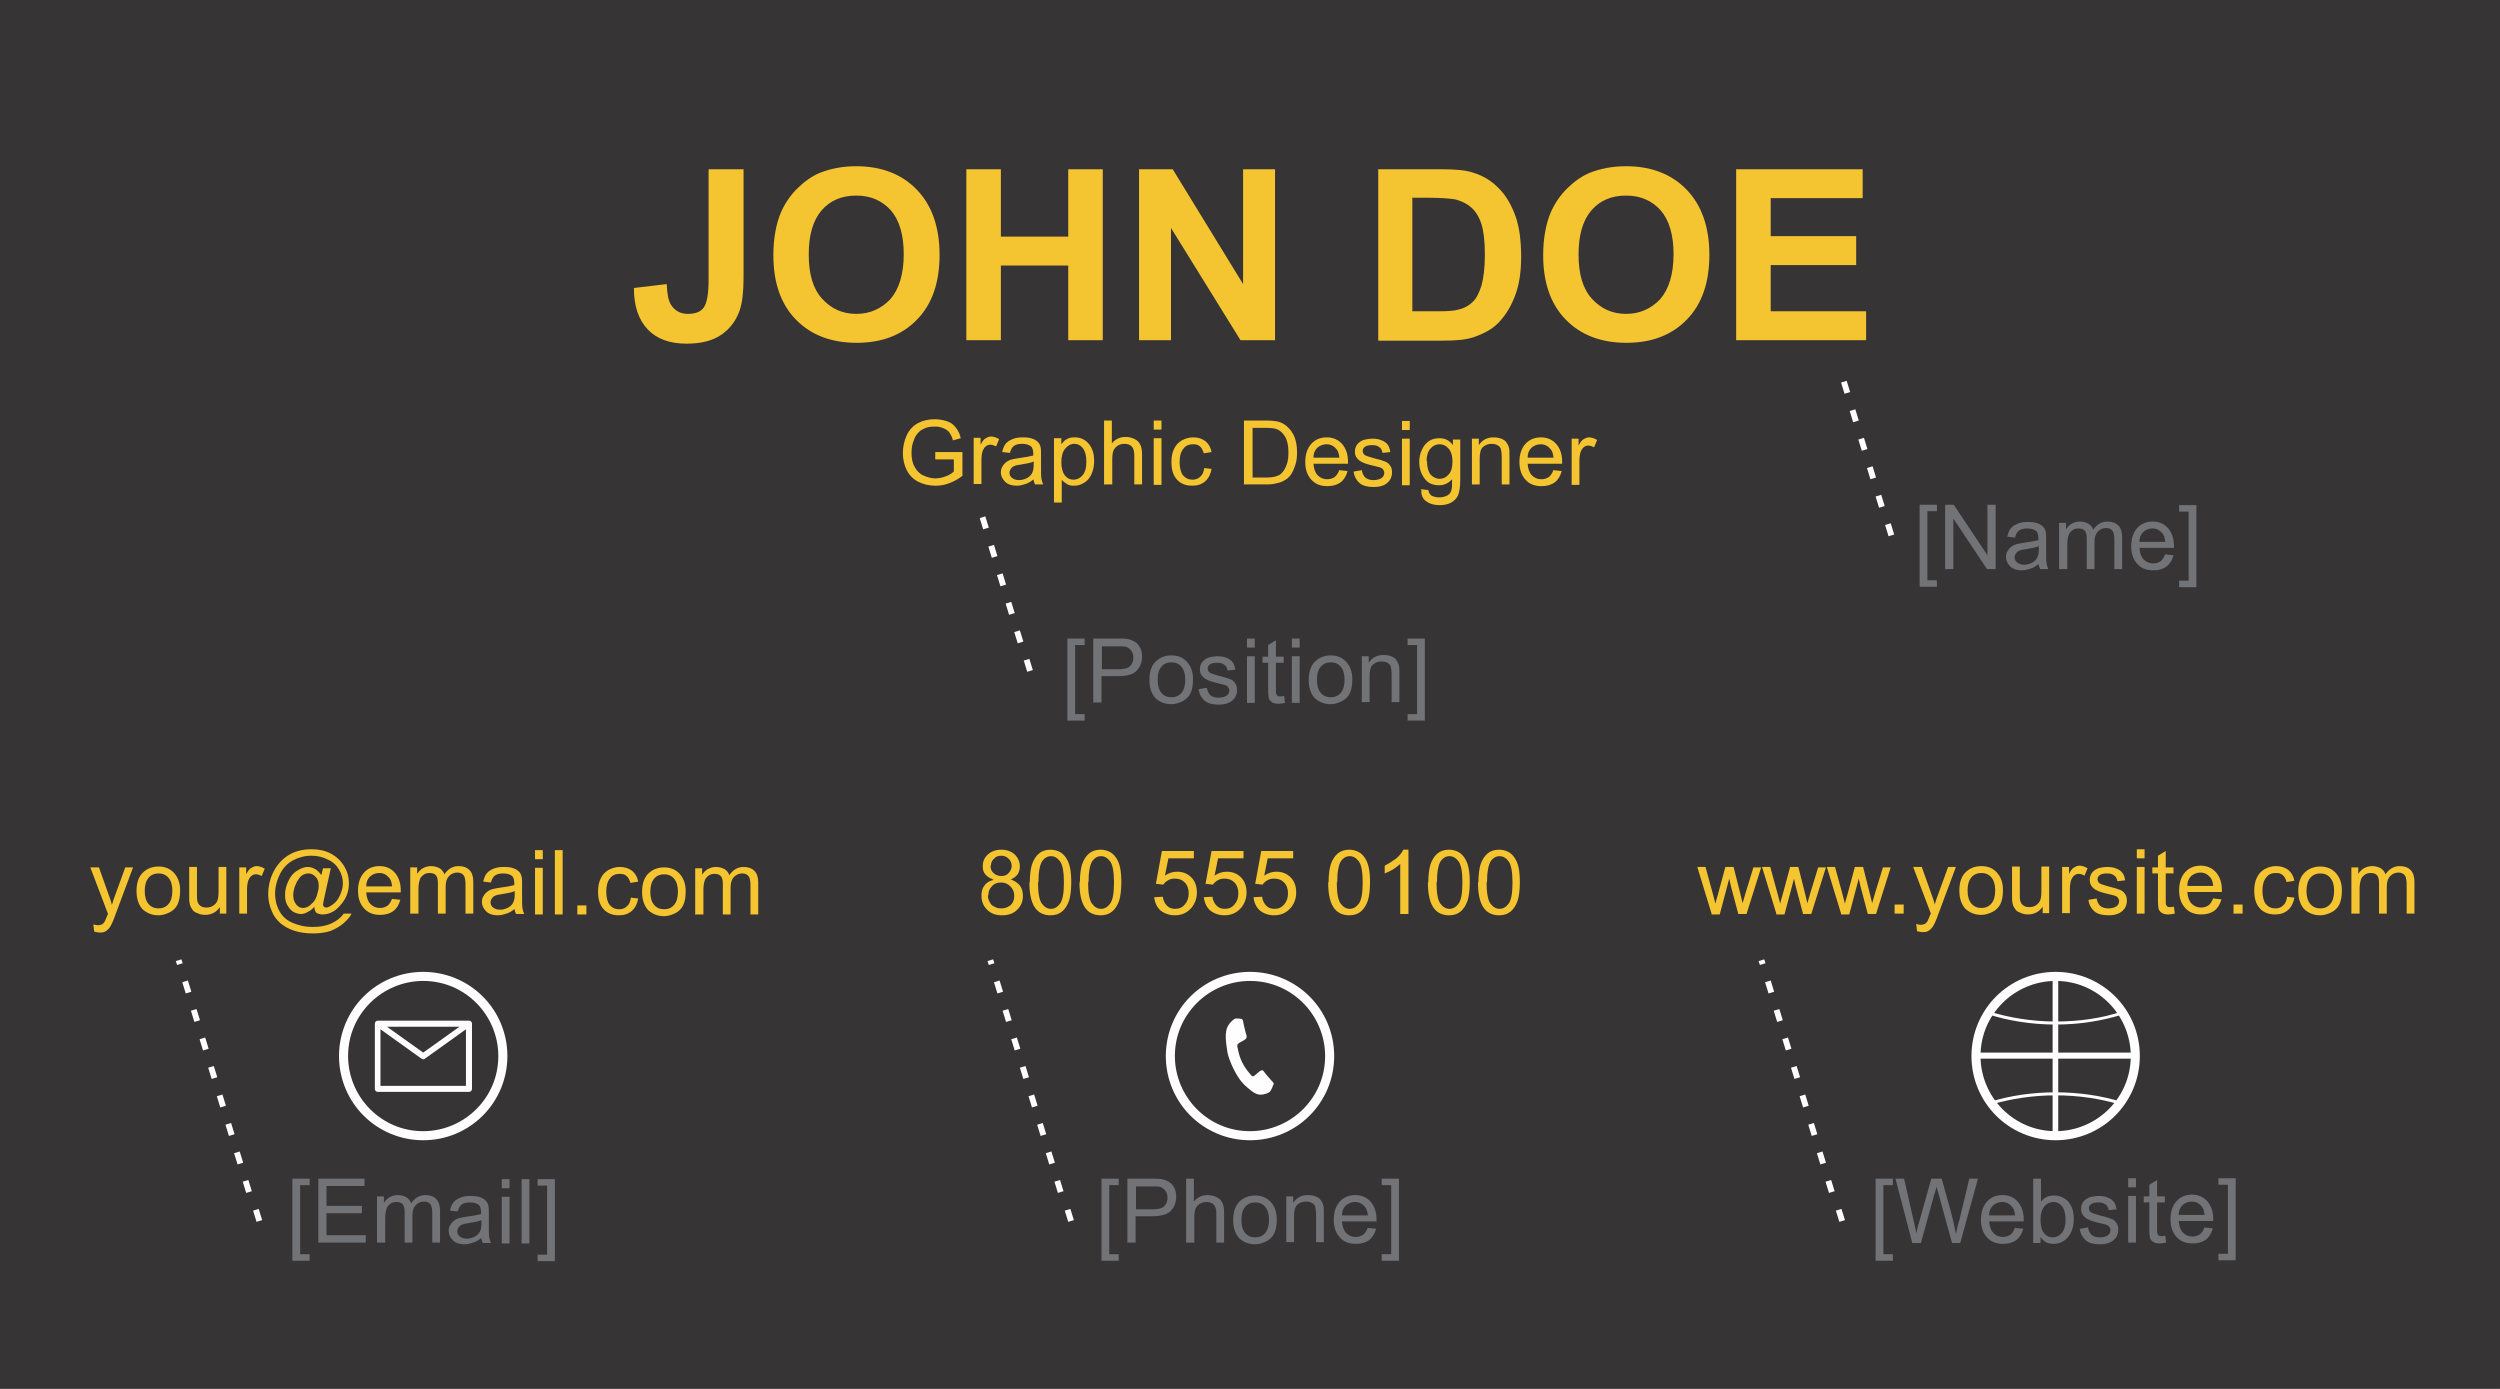 <?xml version="1.0" encoding="UTF-8"?>
<!DOCTYPE svg PUBLIC "-//W3C//DTD SVG 1.1//EN" "http://www.w3.org/Graphics/SVG/1.1/DTD/svg11.dtd">
<!-- Creator: CorelDRAW 2017 -->
<svg xmlns="http://www.w3.org/2000/svg" xml:space="preserve" width="5.812in" height="3.229in" version="1.1" style="shape-rendering:geometricPrecision; text-rendering:geometricPrecision; image-rendering:optimizeQuality; fill-rule:evenodd; clip-rule:evenodd"
viewBox="0 0 5790 3217"
 xmlns:xlink="http://www.w3.org/1999/xlink">
 <rect x="0" y="0" width="5790" height="3217" fill="#808080" stroke="none"/>
 <defs>
  <style type="text/css">
   <![CDATA[
    .str0 {stroke:#373435;stroke-width:6.918}
    .fil0 {fill:#373435}
    .fil2 {fill:#FEFEFE;fill-rule:nonzero}
    .fil3 {fill:#727376;fill-rule:nonzero}
    .fil1 {fill:#F4C431;fill-rule:nonzero}
   ]]>
  </style>
 </defs>
 <g id="Layer_x0020_1">
  <g id="_1304223851728">
   <polygon class="fil0 str0" points="3,3 5787,3 5787,3213 3,3213 "/>
   <path class="fil1" d="M1642 392l80 0 0 251c0,33 -3,58 -9,76 -8,23 -22,42 -42,56 -20,14 -47,21 -81,21 -39,0 -69,-11 -90,-33 -21,-22 -32,-54 -32,-96l76 -9c1,23 4,39 10,48 9,14 22,21 39,21 18,0 30,-5 37,-15 7,-10 11,-31 11,-63l0 -256zm149 201c0,-40 6,-74 18,-102 9,-20 21,-38 37,-54 16,-16 33,-28 51,-36 25,-10 53,-16 86,-16 58,0 105,18 140,54 35,36 53,87 53,151 0,64 -17,114 -52,150 -35,36 -81,54 -140,54 -59,0 -106,-18 -141,-54 -35,-36 -52,-86 -52,-149zm82 -3c0,45 10,79 31,102 21,23 47,35 79,35 32,0 58,-12 79,-34 20,-23 31,-58 31,-104 0,-45 -10,-79 -30,-102 -20,-22 -46,-34 -80,-34 -33,0 -60,11 -80,34 -20,23 -30,57 -30,102zm365 198l0 -396 80 0 0 156 156 0 0 -156 80 0 0 396 -80 0 0 -173 -156 0 0 173 -80 0zm400 0l0 -396 78 0 163 266 0 -266 74 0 0 396 -80 0 -161 -260 0 260 -74 0zm553 -396l146 0c33,0 58,2 75,8 23,7 43,19 60,37 17,17 29,39 38,64 9,25 13,57 13,94 0,33 -4,61 -12,84 -10,29 -24,52 -42,70 -14,14 -33,24 -56,32 -18,6 -41,8 -71,8l-150 0 0 -396zm80 67l0 262 59 0c22,0 38,-1 48,-4 13,-3 24,-9 32,-17 9,-8 15,-20 21,-38 5,-18 8,-42 8,-73 0,-31 -3,-54 -8,-70 -5,-16 -13,-29 -23,-38 -10,-9 -22,-15 -37,-19 -11,-2 -33,-4 -65,-4l-36 0zm303 134c0,-40 6,-74 18,-102 9,-20 21,-38 37,-54 16,-16 33,-28 51,-36 25,-10 53,-16 86,-16 58,0 105,18 140,54 35,36 53,87 53,151 0,64 -17,114 -52,150 -35,36 -81,54 -140,54 -59,0 -106,-18 -141,-54 -35,-36 -52,-86 -52,-149zm82 -3c0,45 10,79 31,102 21,23 47,35 79,35 32,0 58,-12 79,-34 20,-23 31,-58 31,-104 0,-45 -10,-79 -30,-102 -20,-22 -46,-34 -80,-34 -33,0 -60,11 -80,34 -20,23 -30,57 -30,102zm365 198l0 -396 293 0 0 67 -213 0 0 88 198 0 0 67 -198 0 0 107 221 0 0 67 -301 0z"/>
   <path class="fil1" d="M2298 2036c-8,-3 -13,-7 -17,-12 -4,-5 -5,-11 -5,-18 0,-11 4,-20 12,-27 8,-7 18,-11 31,-11 13,0 23,4 31,11 8,8 12,17 12,28 0,7 -2,13 -5,18 -4,5 -9,9 -16,12 9,3 16,8 21,14 5,7 7,14 7,24 0,13 -4,23 -13,32 -9,9 -21,13 -35,13 -15,0 -26,-4 -35,-13 -9,-9 -13,-20 -13,-32 0,-10 2,-18 7,-24 5,-7 12,-11 21,-13zm-4 -31c0,7 2,13 7,17 4,4 10,7 18,7 7,0 13,-2 17,-7 4,-4 7,-10 7,-16 0,-7 -2,-12 -7,-17 -5,-5 -10,-7 -17,-7 -7,0 -13,2 -17,7 -5,4 -7,10 -7,16zm-6 69c0,5 1,10 4,15 2,5 6,9 11,11 5,3 10,4 16,4 9,0 16,-3 22,-8 6,-6 8,-13 8,-21 0,-9 -3,-16 -9,-22 -6,-6 -13,-9 -22,-9 -9,0 -16,3 -21,9 -6,6 -8,13 -8,21zm97 -30c0,-18 2,-32 5,-42 4,-11 9,-19 16,-25 7,-6 16,-9 27,-9 8,0 15,2 21,5 6,3 11,8 15,14 4,6 7,13 9,22 2,9 3,20 3,35 0,17 -2,32 -5,42 -4,11 -9,19 -16,25 -7,6 -16,9 -27,9 -14,0 -26,-5 -34,-15 -10,-12 -15,-33 -15,-61zm19 0c0,24 3,41 9,49 6,8 13,12 21,12 8,0 15,-4 21,-12 6,-8 9,-24 9,-49 0,-24 -3,-41 -9,-49 -6,-8 -13,-12 -21,-12 -8,0 -15,4 -20,11 -6,9 -9,26 -9,50zm97 0c0,-18 2,-32 5,-42 4,-11 9,-19 16,-25 7,-6 16,-9 27,-9 8,0 15,2 21,5 6,3 11,8 15,14 4,6 7,13 9,22 2,9 3,20 3,35 0,17 -2,32 -5,42 -4,11 -9,19 -16,25 -7,6 -16,9 -27,9 -14,0 -26,-5 -34,-15 -10,-12 -15,-33 -15,-61zm19 0c0,24 3,41 9,49 6,8 13,12 21,12 8,0 15,-4 21,-12 6,-8 9,-24 9,-49 0,-24 -3,-41 -9,-49 -6,-8 -13,-12 -21,-12 -8,0 -15,4 -20,11 -6,9 -9,26 -9,50zm154 34l19 -1c1,9 5,16 10,21 5,5 11,7 19,7 9,0 16,-3 22,-10 6,-7 9,-15 9,-26 0,-10 -3,-19 -9,-25 -6,-6 -13,-9 -23,-9 -6,0 -11,1 -16,4 -5,3 -8,6 -11,10l-17 -2 14 -76 74 0 0 17 -59 0 -8 40c9,-6 18,-9 28,-9 13,0 24,4 33,13 9,9 13,21 13,35 0,13 -4,25 -12,35 -10,12 -23,18 -39,18 -13,0 -24,-4 -33,-11 -9,-8 -13,-18 -15,-30zm115 0l19 -1c1,9 5,16 10,21 5,5 11,7 19,7 9,0 16,-3 22,-10 6,-7 9,-15 9,-26 0,-10 -3,-19 -9,-25 -6,-6 -13,-9 -23,-9 -6,0 -11,1 -16,4 -5,3 -8,6 -11,10l-17 -2 14 -76 74 0 0 17 -59 0 -8 40c9,-6 18,-9 28,-9 13,0 24,4 33,13 9,9 13,21 13,35 0,13 -4,25 -12,35 -10,12 -23,18 -39,18 -13,0 -24,-4 -33,-11 -9,-8 -13,-18 -15,-30zm115 0l19 -1c1,9 5,16 10,21 5,5 11,7 19,7 9,0 16,-3 22,-10 6,-7 9,-15 9,-26 0,-10 -3,-19 -9,-25 -6,-6 -13,-9 -23,-9 -6,0 -11,1 -16,4 -5,3 -8,6 -11,10l-17 -2 14 -76 74 0 0 17 -59 0 -8 40c9,-6 18,-9 28,-9 13,0 24,4 33,13 9,9 13,21 13,35 0,13 -4,25 -12,35 -10,12 -23,18 -39,18 -13,0 -24,-4 -33,-11 -9,-8 -13,-18 -15,-30zm173 -34c0,-18 2,-32 5,-42 4,-11 9,-19 16,-25 7,-6 16,-9 27,-9 8,0 15,2 21,5 6,3 11,8 15,14 4,6 7,13 9,22 2,9 3,20 3,35 0,17 -2,32 -5,42 -4,11 -9,19 -16,25 -7,6 -16,9 -27,9 -14,0 -26,-5 -34,-15 -10,-12 -15,-33 -15,-61zm19 0c0,24 3,41 9,49 6,8 13,12 21,12 8,0 15,-4 21,-12 6,-8 9,-24 9,-49 0,-24 -3,-41 -9,-49 -6,-8 -13,-12 -21,-12 -8,0 -15,4 -20,11 -6,9 -9,26 -9,50zm165 73l-18 0 0 -116c-4,4 -10,8 -17,13 -7,4 -14,7 -19,9l0 -18c10,-5 19,-11 27,-17 8,-7 13,-13 16,-20l12 0 0 149zm47 -73c0,-18 2,-32 5,-42 4,-11 9,-19 16,-25 7,-6 16,-9 27,-9 8,0 15,2 21,5 6,3 11,8 15,14 4,6 7,13 9,22 2,9 3,20 3,35 0,17 -2,32 -5,42 -4,11 -9,19 -16,25 -7,6 -16,9 -27,9 -14,0 -26,-5 -34,-15 -10,-12 -15,-33 -15,-61zm19 0c0,24 3,41 9,49 6,8 13,12 21,12 8,0 15,-4 21,-12 6,-8 9,-24 9,-49 0,-24 -3,-41 -9,-49 -6,-8 -13,-12 -21,-12 -8,0 -15,4 -20,11 -6,9 -9,26 -9,50zm97 0c0,-18 2,-32 5,-42 4,-11 9,-19 16,-25 7,-6 16,-9 27,-9 8,0 15,2 21,5 6,3 11,8 15,14 4,6 7,13 9,22 2,9 3,20 3,35 0,17 -2,32 -5,42 -4,11 -9,19 -16,25 -7,6 -16,9 -27,9 -14,0 -26,-5 -34,-15 -10,-12 -15,-33 -15,-61zm19 0c0,24 3,41 9,49 6,8 13,12 21,12 8,0 15,-4 21,-12 6,-8 9,-24 9,-49 0,-24 -3,-41 -9,-49 -6,-8 -13,-12 -21,-12 -8,0 -15,4 -20,11 -6,9 -9,26 -9,50z"/>
   <path class="fil1" d="M3964 2116l-33 -108 19 0 17 62 6 23c0,-1 2,-9 6,-22l17 -63 19 0 16 63 5 21 6 -21 19 -62 18 0 -34 108 -19 0 -17 -64 -4 -18 -22 83 -19 0zm150 0l-33 -108 19 0 17 62 6 23c0,-1 2,-9 6,-22l17 -63 19 0 16 63 5 21 6 -21 19 -62 18 0 -34 108 -19 0 -17 -64 -4 -18 -22 83 -19 0zm150 0l-33 -108 19 0 17 62 6 23c0,-1 2,-9 6,-22l17 -63 19 0 16 63 5 21 6 -21 19 -62 18 0 -34 108 -19 0 -17 -64 -4 -18 -22 83 -19 0zm124 0l0 -21 21 0 0 21 -21 0zm52 41l-2 -17c4,1 7,2 10,2 4,0 7,-1 10,-2 2,-1 4,-3 6,-6 1,-2 3,-6 6,-14 0,-1 1,-2 2,-4l-41 -108 20 0 22 62c3,8 6,16 8,25 2,-8 5,-16 8,-24l23 -63 18 0 -41 110c-4,12 -8,20 -10,24 -3,6 -7,10 -11,13 -4,3 -9,4 -15,4 -4,0 -7,-1 -12,-2zm98 -95c0,-20 6,-35 17,-44 9,-8 21,-12 34,-12 15,0 27,5 36,15 9,10 14,23 14,40 0,14 -2,25 -6,33 -4,8 -10,14 -18,18 -8,4 -17,7 -26,7 -15,0 -27,-5 -37,-14 -9,-10 -14,-24 -14,-42zm19 0c0,14 3,24 9,31 6,7 14,10 23,10 9,0 17,-3 23,-10 6,-7 9,-17 9,-31 0,-13 -3,-23 -9,-30 -6,-7 -14,-10 -23,-10 -9,0 -17,3 -23,10 -6,7 -9,17 -9,31zm174 54l0 -16c-8,12 -20,18 -34,18 -6,0 -12,-1 -18,-4 -6,-2 -10,-5 -12,-9 -3,-4 -5,-8 -6,-14 -1,-4 -1,-9 -1,-17l0 -67 18 0 0 60c0,10 0,16 1,19 1,5 4,9 7,11 4,3 8,4 14,4 5,0 11,-1 15,-4 5,-3 8,-7 10,-11 2,-5 3,-12 3,-21l0 -58 18 0 0 108 -16 0zm45 0l0 -108 16 0 0 16c4,-8 8,-13 12,-15 4,-2 7,-4 12,-4 6,0 12,2 19,6l-7 17c-4,-2 -9,-4 -13,-4 -4,0 -8,1 -11,4 -3,2 -5,6 -7,10 -2,6 -3,14 -3,21l0 56 -18 0zm62 -32l18 -3c1,7 4,13 8,17 5,4 11,6 19,6 8,0 15,-2 19,-5 4,-3 6,-7 6,-12 0,-4 -2,-7 -5,-10 -3,-2 -9,-4 -19,-6 -13,-3 -23,-6 -28,-9 -5,-2 -9,-6 -12,-10 -3,-4 -4,-9 -4,-14 0,-5 1,-9 3,-13 2,-4 5,-7 9,-10 3,-2 7,-4 12,-5 5,-1 10,-2 16,-2 8,0 16,1 22,4 6,2 11,6 14,10 3,4 5,10 6,17l-18 2c-1,-6 -3,-10 -7,-13 -4,-3 -9,-5 -16,-5 -8,0 -14,1 -18,4 -4,3 -5,6 -5,10 0,2 1,4 2,6 1,2 4,4 7,5 2,1 7,2 16,5 13,3 22,6 27,8 5,2 9,5 12,10 3,4 4,9 4,16 0,6 -2,12 -5,17 -4,5 -9,10 -15,12 -7,3 -14,4 -23,4 -14,0 -25,-3 -32,-9 -7,-6 -12,-14 -14,-26zm111 -96l0 -21 18 0 0 21 -18 0zm0 128l0 -108 18 0 0 108 -18 0zm86 -16l2 16c-5,1 -10,2 -14,2 -7,0 -12,-1 -15,-3 -4,-2 -6,-5 -8,-8 -1,-3 -2,-11 -2,-22l0 -62 -13 0 0 -14 13 0 0 -27 18 -11 0 38 18 0 0 14 -18 0 0 63c0,5 0,9 1,10 1,1 2,3 3,4 1,1 4,1 6,1 2,0 5,0 8,-1zm91 -19l19 2c-3,11 -8,20 -16,26 -8,6 -18,9 -31,9 -16,0 -28,-5 -37,-15 -9,-10 -14,-23 -14,-41 0,-18 5,-32 14,-42 9,-10 21,-15 36,-15 14,0 26,5 35,15 9,10 14,24 14,41 0,1 0,3 0,5l-80 0c1,12 4,21 10,27 6,6 13,9 22,9 7,0 12,-2 17,-5 5,-4 8,-9 11,-17zm-60 -29l60 0c-1,-9 -3,-16 -7,-20 -6,-7 -13,-11 -23,-11 -8,0 -15,3 -21,8 -6,6 -9,13 -9,23zm107 64l0 -21 21 0 0 21 -21 0zm123 -39l18 2c-2,12 -7,22 -15,29 -8,7 -18,10 -30,10 -15,0 -27,-5 -35,-14 -9,-10 -13,-23 -13,-41 0,-12 2,-22 6,-30 4,-9 10,-15 18,-20 8,-4 16,-7 26,-7 12,0 21,3 29,9 7,6 12,14 14,25l-18 3c-2,-7 -5,-13 -9,-16 -4,-4 -9,-5 -16,-5 -9,0 -17,3 -22,10 -6,7 -9,17 -9,31 0,14 3,25 8,31 6,7 13,10 22,10 7,0 13,-2 18,-7 5,-4 8,-11 9,-20zm27 -14c0,-20 6,-35 17,-44 9,-8 21,-12 34,-12 15,0 27,5 36,15 9,10 14,23 14,40 0,14 -2,25 -6,33 -4,8 -10,14 -18,18 -8,4 -17,7 -26,7 -15,0 -27,-5 -37,-14 -9,-10 -14,-24 -14,-42zm19 0c0,14 3,24 9,31 6,7 14,10 23,10 9,0 17,-3 23,-10 6,-7 9,-17 9,-31 0,-13 -3,-23 -9,-30 -6,-7 -14,-10 -23,-10 -9,0 -17,3 -23,10 -6,7 -9,17 -9,31zm104 54l0 -108 16 0 0 15c3,-5 8,-10 13,-13 6,-3 12,-5 19,-5 8,0 14,2 20,5 5,3 9,8 11,14 9,-13 20,-19 33,-19 11,0 19,3 25,9 6,6 9,15 9,27l0 74 -18 0 0 -68c0,-7 -1,-13 -2,-16 -1,-3 -3,-6 -6,-8 -3,-2 -7,-3 -11,-3 -8,0 -14,3 -19,8 -5,5 -8,13 -8,24l0 63 -18 0 0 -70c0,-8 -1,-14 -4,-18 -3,-4 -8,-6 -15,-6 -5,0 -10,1 -14,4 -4,3 -8,7 -9,12 -2,5 -3,13 -3,22l0 56 -18 0z"/>
   <path class="fil1" d="M218 2158l-2 -17c4,1 7,2 10,2 4,0 7,-1 10,-2 2,-1 4,-3 6,-6 1,-2 3,-6 6,-14 0,-1 1,-2 2,-4l-41 -108 20 0 22 62c3,8 6,16 8,25 2,-8 5,-16 8,-24l23 -63 18 0 -41 110c-4,12 -8,20 -10,24 -3,6 -7,10 -11,13 -4,3 -9,4 -15,4 -4,0 -7,-1 -12,-2zm98 -95c0,-20 6,-35 17,-44 9,-8 21,-12 34,-12 15,0 27,5 36,15 9,10 14,23 14,40 0,14 -2,25 -6,33 -4,8 -10,14 -18,18 -8,4 -17,7 -26,7 -15,0 -27,-5 -37,-14 -9,-10 -14,-24 -14,-42zm19 0c0,14 3,24 9,31 6,7 14,10 23,10 9,0 17,-3 23,-10 6,-7 9,-17 9,-31 0,-13 -3,-23 -9,-30 -6,-7 -14,-10 -23,-10 -9,0 -17,3 -23,10 -6,7 -9,17 -9,31zm174 54l0 -16c-8,12 -20,18 -34,18 -6,0 -12,-1 -18,-4 -6,-2 -10,-5 -12,-9 -3,-4 -5,-8 -6,-14 -1,-4 -1,-9 -1,-17l0 -67 18 0 0 60c0,10 0,16 1,19 1,5 4,9 7,11 4,3 8,4 14,4 5,0 11,-1 15,-4 5,-3 8,-7 10,-11 2,-5 3,-12 3,-21l0 -58 18 0 0 108 -16 0zm45 0l0 -108 16 0 0 16c4,-8 8,-13 12,-15 4,-2 7,-4 12,-4 6,0 12,2 19,6l-7 17c-4,-2 -9,-4 -13,-4 -4,0 -8,1 -11,4 -3,2 -5,6 -7,10 -2,6 -3,14 -3,21l0 56 -18 0zm174 -17c-4,5 -9,9 -15,12 -5,3 -11,5 -16,5 -6,0 -12,-2 -18,-5 -6,-4 -10,-9 -14,-16 -4,-7 -5,-15 -5,-24 0,-11 3,-22 8,-32 5,-11 12,-19 21,-24 8,-5 16,-8 24,-8 6,0 11,2 17,5 5,3 10,8 14,14l4 -16 18 0 -15 68c-2,9 -3,15 -3,16 0,2 1,3 2,5 1,1 3,2 5,2 4,0 8,-2 14,-6 8,-5 14,-13 18,-22 4,-9 7,-18 7,-28 0,-11 -3,-22 -9,-32 -6,-10 -14,-18 -26,-23 -11,-6 -24,-9 -38,-9 -16,0 -30,4 -43,11 -13,7 -23,18 -30,32 -7,14 -11,29 -11,44 0,17 4,31 11,43 7,12 18,21 31,26 14,6 29,9 45,9 18,0 33,-3 45,-9 12,-6 21,-13 27,-22l18 0c-3,7 -9,14 -18,22 -8,7 -18,13 -30,18 -12,4 -25,6 -42,6 -15,0 -29,-2 -42,-6 -13,-4 -23,-10 -32,-17 -9,-8 -16,-17 -20,-27 -6,-13 -9,-27 -9,-41 0,-16 3,-32 10,-47 8,-18 20,-32 35,-42 15,-10 34,-15 55,-15 17,0 32,3 45,10 13,7 24,17 32,31 7,12 10,24 10,38 0,20 -7,37 -21,52 -12,14 -26,20 -40,20 -5,0 -8,-1 -11,-2 -3,-1 -5,-3 -6,-6 -1,-2 -2,-5 -2,-9zm-49 -27c0,9 2,16 7,22 4,5 9,8 15,8 4,0 8,-1 12,-3 4,-2 8,-6 12,-10 4,-4 7,-10 9,-17 2,-7 4,-14 4,-21 0,-9 -2,-16 -7,-21 -5,-5 -10,-8 -17,-8 -4,0 -8,1 -12,3 -4,2 -8,6 -11,11 -4,5 -6,11 -9,18 -2,7 -3,13 -3,19zm229 9l19 2c-3,11 -8,20 -16,26 -8,6 -18,9 -31,9 -16,0 -28,-5 -37,-15 -9,-10 -14,-23 -14,-41 0,-18 5,-32 14,-42 9,-10 21,-15 36,-15 14,0 26,5 35,15 9,10 14,24 14,41 0,1 0,3 0,5l-80 0c1,12 4,21 10,27 6,6 13,9 22,9 7,0 12,-2 17,-5 5,-4 8,-9 11,-17zm-60 -29l60 0c-1,-9 -3,-16 -7,-20 -6,-7 -13,-11 -23,-11 -8,0 -15,3 -21,8 -6,6 -9,13 -9,23zm102 64l0 -108 16 0 0 15c3,-5 8,-10 13,-13 6,-3 12,-5 19,-5 8,0 14,2 20,5 5,3 9,8 11,14 9,-13 20,-19 33,-19 11,0 19,3 25,9 6,6 9,15 9,27l0 74 -18 0 0 -68c0,-7 -1,-13 -2,-16 -1,-3 -3,-6 -6,-8 -3,-2 -7,-3 -11,-3 -8,0 -14,3 -19,8 -5,5 -8,13 -8,24l0 63 -18 0 0 -70c0,-8 -1,-14 -4,-18 -3,-4 -8,-6 -15,-6 -5,0 -10,1 -14,4 -4,3 -8,7 -9,12 -2,5 -3,13 -3,22l0 56 -18 0zm243 -13c-7,6 -13,10 -20,12 -6,2 -13,4 -20,4 -12,0 -21,-3 -27,-9 -6,-6 -10,-13 -10,-22 0,-5 1,-10 4,-14 2,-4 6,-8 9,-10 4,-3 8,-5 13,-6 4,-1 9,-2 16,-3 15,-2 26,-4 33,-6 0,-2 0,-4 0,-5 0,-7 -2,-13 -5,-16 -5,-4 -12,-6 -21,-6 -9,0 -15,2 -19,5 -4,3 -7,8 -9,16l-18 -2c2,-8 4,-14 8,-19 4,-5 9,-8 16,-11 7,-3 15,-4 24,-4 9,0 17,1 22,3 6,2 10,5 13,8 3,3 5,7 6,12 1,3 1,9 1,17l0 24c0,17 0,28 1,32 1,5 2,9 4,13l-19 0c-2,-4 -3,-8 -4,-13zm-1 -40c-7,3 -17,5 -30,7 -8,1 -13,2 -16,4 -3,1 -5,3 -7,6 -2,3 -3,5 -3,9 0,5 2,9 6,12 4,3 9,5 16,5 7,0 13,-2 19,-5 5,-3 10,-7 12,-13 2,-4 3,-10 3,-18l0 -7zm47 -74l0 -21 18 0 0 21 -18 0zm0 128l0 -108 18 0 0 108 -18 0zm46 0l0 -149 18 0 0 149 -18 0zm52 0l0 -21 21 0 0 21 -21 0zm123 -39l18 2c-2,12 -7,22 -15,29 -8,7 -18,10 -30,10 -15,0 -27,-5 -35,-14 -9,-10 -13,-23 -13,-41 0,-12 2,-22 6,-30 4,-9 10,-15 18,-20 8,-4 16,-7 26,-7 12,0 21,3 29,9 7,6 12,14 14,25l-18 3c-2,-7 -5,-13 -9,-16 -4,-4 -9,-5 -16,-5 -9,0 -17,3 -22,10 -6,7 -9,17 -9,31 0,14 3,25 8,31 6,7 13,10 22,10 7,0 13,-2 18,-7 5,-4 8,-11 9,-20zm27 -14c0,-20 6,-35 17,-44 9,-8 21,-12 34,-12 15,0 27,5 36,15 9,10 14,23 14,40 0,14 -2,25 -6,33 -4,8 -10,14 -18,18 -8,4 -17,7 -26,7 -15,0 -27,-5 -37,-14 -9,-10 -14,-24 -14,-42zm19 0c0,14 3,24 9,31 6,7 14,10 23,10 9,0 17,-3 23,-10 6,-7 9,-17 9,-31 0,-13 -3,-23 -9,-30 -6,-7 -14,-10 -23,-10 -9,0 -17,3 -23,10 -6,7 -9,17 -9,31zm104 54l0 -108 16 0 0 15c3,-5 8,-10 13,-13 6,-3 12,-5 19,-5 8,0 14,2 20,5 5,3 9,8 11,14 9,-13 20,-19 33,-19 11,0 19,3 25,9 6,6 9,15 9,27l0 74 -18 0 0 -68c0,-7 -1,-13 -2,-16 -1,-3 -3,-6 -6,-8 -3,-2 -7,-3 -11,-3 -8,0 -14,3 -19,8 -5,5 -8,13 -8,24l0 63 -18 0 0 -70c0,-8 -1,-14 -4,-18 -3,-4 -8,-6 -15,-6 -5,0 -10,1 -14,4 -4,3 -8,7 -9,12 -2,5 -3,13 -3,22l0 56 -18 0z"/>
   <path class="fil2" d="M875 2364l211 0c4,0 7,3 7,7l0 0 0 151c0,4 -3,7 -7,7l-211 0c-4,0 -7,-3 -7,-7l0 -151c0,-4 3,-7 7,-7zm204 20l-95 68c-2,2 -6,2 -8,0l-95 -68 0 131 198 0 0 -131zm-183 -6l84 60 84 -60 -168 0z"/>
   <path class="fil1" d="M2166 1064l0 -17 63 0 0 55c-10,8 -20,13 -30,17 -10,4 -21,6 -32,6 -15,0 -28,-3 -40,-9 -12,-6 -21,-15 -27,-27 -6,-12 -9,-25 -9,-40 0,-14 3,-28 9,-41 6,-13 15,-22 26,-28 11,-6 24,-9 39,-9 11,0 20,2 29,5 9,3 15,8 20,15 5,6 9,14 11,24l-18 5c-2,-8 -5,-13 -8,-18 -3,-4 -8,-8 -14,-10 -6,-3 -13,-4 -20,-4 -9,0 -17,1 -23,4 -7,3 -12,6 -16,11 -4,4 -7,9 -9,15 -4,9 -6,19 -6,30 0,13 2,24 7,33 5,9 11,16 20,20 9,4 18,7 28,7 9,0 17,-2 25,-5 8,-3 14,-7 18,-11l0 -28 -44 0zm89 58l0 -108 16 0 0 16c4,-8 8,-13 12,-15 4,-2 7,-4 12,-4 6,0 12,2 19,6l-7 17c-4,-2 -9,-4 -13,-4 -4,0 -8,1 -11,4 -3,2 -5,6 -7,10 -2,6 -3,14 -3,21l0 56 -18 0zm140 -13c-7,6 -13,10 -20,12 -6,2 -13,4 -20,4 -12,0 -21,-3 -27,-9 -6,-6 -10,-13 -10,-22 0,-5 1,-10 4,-14 2,-4 6,-8 9,-10 4,-3 8,-5 13,-6 4,-1 9,-2 16,-3 15,-2 26,-4 33,-6 0,-2 0,-4 0,-5 0,-7 -2,-13 -5,-16 -5,-4 -12,-6 -21,-6 -9,0 -15,2 -19,5 -4,3 -7,8 -9,16l-18 -2c2,-8 4,-14 8,-19 4,-5 9,-8 16,-11 7,-3 15,-4 24,-4 9,0 17,1 22,3 6,2 10,5 13,8 3,3 5,7 6,12 1,3 1,9 1,17l0 24c0,17 0,28 1,32 1,5 2,9 4,13l-19 0c-2,-4 -3,-8 -4,-13zm-1 -40c-7,3 -17,5 -30,7 -8,1 -13,2 -16,4 -3,1 -5,3 -7,6 -2,3 -3,5 -3,9 0,5 2,9 6,12 4,3 9,5 16,5 7,0 13,-2 19,-5 5,-3 10,-7 12,-13 2,-4 3,-10 3,-18l0 -7zm47 95l0 -149 17 0 0 14c4,-5 8,-10 13,-12 5,-3 11,-4 18,-4 9,0 17,2 24,7 7,5 12,11 16,20 4,9 5,18 5,28 0,11 -2,21 -6,30 -4,9 -10,16 -17,20 -8,5 -15,7 -24,7 -6,0 -12,-1 -16,-4 -5,-3 -9,-6 -12,-10l0 53 -18 0zm17 -94c0,14 3,24 8,31 6,7 12,10 20,10 8,0 15,-3 21,-10 6,-7 9,-17 9,-32 0,-14 -3,-24 -8,-31 -6,-7 -12,-10 -20,-10 -8,0 -15,4 -21,11 -6,7 -9,18 -9,32zm99 53l0 -149 18 0 0 53c8,-10 19,-15 32,-15 8,0 15,2 21,5 6,3 10,7 13,13 3,6 4,14 4,24l0 68 -18 0 0 -68c0,-9 -2,-16 -6,-20 -4,-4 -9,-6 -17,-6 -5,0 -10,1 -15,4 -5,3 -8,7 -10,11 -2,5 -3,11 -3,20l0 59 -18 0zm115 -128l0 -21 18 0 0 21 -18 0zm0 128l0 -108 18 0 0 108 -18 0zm116 -39l18 2c-2,12 -7,22 -15,29 -8,7 -18,10 -30,10 -15,0 -27,-5 -35,-14 -9,-10 -13,-23 -13,-41 0,-12 2,-22 6,-30 4,-9 10,-15 18,-20 8,-4 16,-7 26,-7 12,0 21,3 29,9 7,6 12,14 14,25l-18 3c-2,-7 -5,-13 -9,-16 -4,-4 -9,-5 -16,-5 -9,0 -17,3 -22,10 -6,7 -9,17 -9,31 0,14 3,25 8,31 6,7 13,10 22,10 7,0 13,-2 18,-7 5,-4 8,-11 9,-20zm93 39l0 -149 51 0c12,0 20,1 26,2 9,2 16,6 22,11 8,7 14,15 18,25 4,10 6,22 6,35 0,11 -1,21 -4,30 -3,9 -6,16 -10,22 -4,6 -9,10 -14,13 -5,3 -11,6 -18,7 -7,2 -15,3 -24,3l-54 0zm20 -17l32 0c10,0 17,-1 23,-3 6,-2 10,-4 13,-8 5,-5 8,-11 11,-19 3,-8 4,-17 4,-29 0,-16 -3,-28 -8,-36 -5,-8 -11,-14 -19,-17 -5,-2 -14,-3 -25,-3l-31 0 0 114zm201 -17l19 2c-3,11 -8,20 -16,26 -8,6 -18,9 -31,9 -16,0 -28,-5 -37,-15 -9,-10 -14,-23 -14,-41 0,-18 5,-32 14,-42 9,-10 21,-15 36,-15 14,0 26,5 35,15 9,10 14,24 14,41 0,1 0,3 0,5l-80 0c1,12 4,21 10,27 6,6 13,9 22,9 7,0 12,-2 17,-5 5,-4 8,-9 11,-17zm-60 -29l60 0c-1,-9 -3,-16 -7,-20 -6,-7 -13,-11 -23,-11 -8,0 -15,3 -21,8 -6,6 -9,13 -9,23zm94 32l18 -3c1,7 4,13 8,17 5,4 11,6 19,6 8,0 15,-2 19,-5 4,-3 6,-7 6,-12 0,-4 -2,-7 -5,-10 -3,-2 -9,-4 -19,-6 -13,-3 -23,-6 -28,-9 -5,-2 -9,-6 -12,-10 -3,-4 -4,-9 -4,-14 0,-5 1,-9 3,-13 2,-4 5,-7 9,-10 3,-2 7,-4 12,-5 5,-1 10,-2 16,-2 8,0 16,1 22,4 6,2 11,6 14,10 3,4 5,10 6,17l-18 2c-1,-6 -3,-10 -7,-13 -4,-3 -9,-5 -16,-5 -8,0 -14,1 -18,4 -4,3 -5,6 -5,10 0,2 1,4 2,6 1,2 4,4 7,5 2,1 7,2 16,5 13,3 22,6 27,8 5,2 9,5 12,10 3,4 4,9 4,16 0,6 -2,12 -5,17 -4,5 -9,10 -15,12 -7,3 -14,4 -23,4 -14,0 -25,-3 -32,-9 -7,-6 -12,-14 -14,-26zm111 -96l0 -21 18 0 0 21 -18 0zm0 128l0 -108 18 0 0 108 -18 0zm43 9l18 2c1,5 3,9 6,12 5,3 11,5 19,5 8,0 15,-2 20,-5 5,-3 8,-8 9,-14 1,-4 1,-11 1,-23 -8,9 -18,14 -30,14 -15,0 -26,-5 -34,-16 -8,-11 -12,-23 -12,-38 0,-10 2,-20 6,-28 4,-9 9,-15 16,-20 7,-5 15,-7 25,-7 13,0 23,5 31,16l0 -13 17 0 0 93c0,17 -2,29 -5,36 -3,7 -9,13 -16,17 -7,4 -16,6 -27,6 -13,0 -23,-3 -31,-9 -8,-6 -12,-14 -11,-26zm15 -65c0,14 3,24 8,31 6,6 13,10 21,10 8,0 15,-3 21,-10 6,-6 9,-17 9,-30 0,-13 -3,-23 -9,-30 -6,-7 -13,-10 -21,-10 -8,0 -15,3 -21,10 -6,7 -9,16 -9,29zm104 56l0 -108 16 0 0 15c8,-12 19,-18 34,-18 7,0 12,1 18,3 5,2 10,5 12,9 3,4 5,8 6,13 1,3 1,9 1,18l0 66 -18 0 0 -65c0,-7 -1,-13 -2,-17 -1,-4 -4,-7 -8,-9 -4,-2 -8,-3 -13,-3 -8,0 -14,2 -20,7 -6,5 -8,14 -8,28l0 59 -18 0zm189 -35l19 2c-3,11 -8,20 -16,26 -8,6 -18,9 -31,9 -16,0 -28,-5 -37,-15 -9,-10 -14,-23 -14,-41 0,-18 5,-32 14,-42 9,-10 21,-15 36,-15 14,0 26,5 35,15 9,10 14,24 14,41 0,1 0,3 0,5l-80 0c1,12 4,21 10,27 6,6 13,9 22,9 7,0 12,-2 17,-5 5,-4 8,-9 11,-17zm-60 -29l60 0c-1,-9 -3,-16 -7,-20 -6,-7 -13,-11 -23,-11 -8,0 -15,3 -21,8 -6,6 -9,13 -9,23zm102 64l0 -108 16 0 0 16c4,-8 8,-13 12,-15 4,-2 7,-4 12,-4 6,0 12,2 19,6l-7 17c-4,-2 -9,-4 -13,-4 -4,0 -8,1 -11,4 -3,2 -5,6 -7,10 -2,6 -3,14 -3,21l0 56 -18 0z"/>
   <path class="fil3" d="M2472 1669l0 -190 40 0 0 15 -22 0 0 160 22 0 0 15 -40 0zm60 -41l0 -149 56 0c10,0 17,0 23,1 7,1 13,4 18,7 5,3 9,8 12,14 3,6 4,13 4,20 0,13 -4,23 -12,32 -8,9 -23,13 -44,13l-38 0 0 61 -20 0zm20 -78l38 0c13,0 22,-2 27,-7 5,-5 8,-11 8,-20 0,-6 -2,-12 -5,-16 -3,-4 -7,-7 -12,-9 -3,-1 -9,-1 -18,-1l-38 0 0 53zm110 24c0,-20 6,-35 17,-44 9,-8 21,-12 34,-12 15,0 27,5 36,15 9,10 14,23 14,40 0,14 -2,25 -6,33 -4,8 -10,14 -18,18 -8,4 -17,7 -26,7 -15,0 -27,-5 -37,-14 -9,-10 -14,-24 -14,-42zm19 0c0,14 3,24 9,31 6,7 14,10 23,10 9,0 17,-3 23,-10 6,-7 9,-17 9,-31 0,-13 -3,-23 -9,-30 -6,-7 -14,-10 -23,-10 -9,0 -17,3 -23,10 -6,7 -9,17 -9,31zm96 22l18 -3c1,7 4,13 8,17 5,4 11,6 19,6 8,0 15,-2 19,-5 4,-3 6,-7 6,-12 0,-4 -2,-7 -5,-10 -3,-2 -9,-4 -19,-6 -13,-3 -23,-6 -28,-9 -5,-2 -9,-6 -12,-10 -3,-4 -4,-9 -4,-14 0,-5 1,-9 3,-13 2,-4 5,-7 9,-10 3,-2 7,-4 12,-5 5,-1 10,-2 16,-2 8,0 16,1 22,4 6,2 11,6 14,10 3,4 5,10 6,17l-18 2c-1,-6 -3,-10 -7,-13 -4,-3 -9,-5 -16,-5 -8,0 -14,1 -18,4 -4,3 -5,6 -5,10 0,2 1,4 2,6 1,2 4,4 7,5 2,1 7,2 16,5 13,3 22,6 27,8 5,2 9,5 12,10 3,4 4,9 4,16 0,6 -2,12 -5,17 -4,5 -9,10 -15,12 -7,3 -14,4 -23,4 -14,0 -25,-3 -32,-9 -7,-6 -12,-14 -14,-26zm111 -96l0 -21 18 0 0 21 -18 0zm0 128l0 -108 18 0 0 108 -18 0zm86 -16l2 16c-5,1 -10,2 -14,2 -7,0 -12,-1 -15,-3 -4,-2 -6,-5 -8,-8 -1,-3 -2,-11 -2,-22l0 -62 -13 0 0 -14 13 0 0 -27 18 -11 0 38 18 0 0 14 -18 0 0 63c0,5 0,9 1,10 1,1 2,3 3,4 1,1 4,1 6,1 2,0 5,0 8,-1zm18 -112l0 -21 18 0 0 21 -18 0zm0 128l0 -108 18 0 0 108 -18 0zm39 -54c0,-20 6,-35 17,-44 9,-8 21,-12 34,-12 15,0 27,5 36,15 9,10 14,23 14,40 0,14 -2,25 -6,33 -4,8 -10,14 -18,18 -8,4 -17,7 -26,7 -15,0 -27,-5 -37,-14 -9,-10 -14,-24 -14,-42zm19 0c0,14 3,24 9,31 6,7 14,10 23,10 9,0 17,-3 23,-10 6,-7 9,-17 9,-31 0,-13 -3,-23 -9,-30 -6,-7 -14,-10 -23,-10 -9,0 -17,3 -23,10 -6,7 -9,17 -9,31zm104 54l0 -108 16 0 0 15c8,-12 19,-18 34,-18 7,0 12,1 18,3 5,2 10,5 12,9 3,4 5,8 6,13 1,3 1,9 1,18l0 66 -18 0 0 -65c0,-7 -1,-13 -2,-17 -1,-4 -4,-7 -8,-9 -4,-2 -8,-3 -13,-3 -8,0 -14,2 -20,7 -6,5 -8,14 -8,28l0 59 -18 0zm146 41l-40 0 0 -15 22 0 0 -160 -22 0 0 -15 40 0 0 190z"/>
   <path class="fil3" d="M2551 2920l0 -190 40 0 0 15 -22 0 0 160 22 0 0 15 -40 0zm60 -41l0 -149 56 0c10,0 17,0 23,1 7,1 13,4 18,7 5,3 9,8 12,14 3,6 4,13 4,20 0,13 -4,23 -12,32 -8,9 -23,13 -44,13l-38 0 0 61 -20 0zm20 -78l38 0c13,0 22,-2 27,-7 5,-5 8,-11 8,-20 0,-6 -2,-12 -5,-16 -3,-4 -7,-7 -12,-9 -3,-1 -9,-1 -18,-1l-38 0 0 53zm116 78l0 -149 18 0 0 53c8,-10 19,-15 32,-15 8,0 15,2 21,5 6,3 10,7 13,13 3,6 4,14 4,24l0 68 -18 0 0 -68c0,-9 -2,-16 -6,-20 -4,-4 -9,-6 -17,-6 -5,0 -10,1 -15,4 -5,3 -8,7 -10,11 -2,5 -3,11 -3,20l0 59 -18 0zm109 -54c0,-20 6,-35 17,-44 9,-8 21,-12 34,-12 15,0 27,5 36,15 9,10 14,23 14,40 0,14 -2,25 -6,33 -4,8 -10,14 -18,18 -8,4 -17,7 -26,7 -15,0 -27,-5 -37,-14 -9,-10 -14,-24 -14,-42zm19 0c0,14 3,24 9,31 6,7 14,10 23,10 9,0 17,-3 23,-10 6,-7 9,-17 9,-31 0,-13 -3,-23 -9,-30 -6,-7 -14,-10 -23,-10 -9,0 -17,3 -23,10 -6,7 -9,17 -9,31zm104 54l0 -108 16 0 0 15c8,-12 19,-18 34,-18 7,0 12,1 18,3 5,2 10,5 12,9 3,4 5,8 6,13 1,3 1,9 1,18l0 66 -18 0 0 -65c0,-7 -1,-13 -2,-17 -1,-4 -4,-7 -8,-9 -4,-2 -8,-3 -13,-3 -8,0 -14,2 -20,7 -6,5 -8,14 -8,28l0 59 -18 0zm189 -35l19 2c-3,11 -8,20 -16,26 -8,6 -18,9 -31,9 -16,0 -28,-5 -37,-15 -9,-10 -14,-23 -14,-41 0,-18 5,-32 14,-42 9,-10 21,-15 36,-15 14,0 26,5 35,15 9,10 14,24 14,41 0,1 0,3 0,5l-80 0c1,12 4,21 10,27 6,6 13,9 22,9 7,0 12,-2 17,-5 5,-4 8,-9 11,-17zm-60 -29l60 0c-1,-9 -3,-16 -7,-20 -6,-7 -13,-11 -23,-11 -8,0 -15,3 -21,8 -6,6 -9,13 -9,23zm132 105l-40 0 0 -15 22 0 0 -160 -22 0 0 -15 40 0 0 190z"/>
   <path class="fil3" d="M677 2920l0 -190 40 0 0 15 -22 0 0 160 22 0 0 15 -40 0zm60 -41l0 -149 107 0 0 17 -88 0 0 46 82 0 0 17 -82 0 0 51 91 0 0 17 -111 0zm136 0l0 -108 16 0 0 15c3,-5 8,-10 13,-13 6,-3 12,-5 19,-5 8,0 14,2 20,5 5,3 9,8 11,14 9,-13 20,-19 33,-19 11,0 19,3 25,9 6,6 9,15 9,27l0 74 -18 0 0 -68c0,-7 -1,-13 -2,-16 -1,-3 -3,-6 -6,-8 -3,-2 -7,-3 -11,-3 -8,0 -14,3 -19,8 -5,5 -8,13 -8,24l0 63 -18 0 0 -70c0,-8 -1,-14 -4,-18 -3,-4 -8,-6 -15,-6 -5,0 -10,1 -14,4 -4,3 -8,7 -9,12 -2,5 -3,13 -3,22l0 56 -18 0zm243 -13c-7,6 -13,10 -20,12 -6,2 -13,4 -20,4 -12,0 -21,-3 -27,-9 -6,-6 -10,-13 -10,-22 0,-5 1,-10 4,-14 2,-4 6,-8 9,-10 4,-3 8,-5 13,-6 4,-1 9,-2 16,-3 15,-2 26,-4 33,-6 0,-2 0,-4 0,-5 0,-7 -2,-13 -5,-16 -5,-4 -12,-6 -21,-6 -9,0 -15,2 -19,5 -4,3 -7,8 -9,16l-18 -2c2,-8 4,-14 8,-19 4,-5 9,-8 16,-11 7,-3 15,-4 24,-4 9,0 17,1 22,3 6,2 10,5 13,8 3,3 5,7 6,12 1,3 1,9 1,17l0 24c0,17 0,28 1,32 1,5 2,9 4,13l-19 0c-2,-4 -3,-8 -4,-13zm-1 -40c-7,3 -17,5 -30,7 -8,1 -13,2 -16,4 -3,1 -5,3 -7,6 -2,3 -3,5 -3,9 0,5 2,9 6,12 4,3 9,5 16,5 7,0 13,-2 19,-5 5,-3 10,-7 12,-13 2,-4 3,-10 3,-18l0 -7zm47 -74l0 -21 18 0 0 21 -18 0zm0 128l0 -108 18 0 0 108 -18 0zm46 0l0 -149 18 0 0 149 -18 0zm77 41l-40 0 0 -15 22 0 0 -160 -22 0 0 -15 40 0 0 190z"/>
   <path class="fil3" d="M4344 2920l0 -190 40 0 0 15 -22 0 0 160 22 0 0 15 -40 0zm85 -41l-39 -149 20 0 22 97c2,10 5,20 6,30 4,-16 6,-25 7,-27l28 -100 24 0 21 75c5,19 9,36 12,53 2,-9 4,-20 8,-32l23 -96 20 0 -41 149 -19 0 -31 -113c-3,-9 -4,-15 -5,-17 -2,7 -3,13 -5,17l-31 113 -21 0zm238 -35l19 2c-3,11 -8,20 -16,26 -8,6 -18,9 -31,9 -16,0 -28,-5 -37,-15 -9,-10 -14,-23 -14,-41 0,-18 5,-32 14,-42 9,-10 21,-15 36,-15 14,0 26,5 35,15 9,10 14,24 14,41 0,1 0,3 0,5l-80 0c1,12 4,21 10,27 6,6 13,9 22,9 7,0 12,-2 17,-5 5,-4 8,-9 11,-17zm-60 -29l60 0c-1,-9 -3,-16 -7,-20 -6,-7 -13,-11 -23,-11 -8,0 -15,3 -21,8 -6,6 -9,13 -9,23zm119 64l-17 0 0 -149 18 0 0 53c8,-10 18,-14 30,-14 7,0 13,1 19,4 6,3 11,6 15,11 4,5 7,11 9,17 2,7 3,14 3,22 0,18 -5,33 -14,43 -9,10 -20,15 -33,15 -13,0 -23,-5 -30,-16l0 14zm0 -55c0,13 2,22 5,28 6,9 13,14 23,14 8,0 15,-3 21,-10 6,-7 9,-17 9,-31 0,-14 -3,-24 -8,-31 -6,-7 -12,-10 -20,-10 -8,0 -15,3 -21,10 -6,7 -9,17 -9,30zm92 22l18 -3c1,7 4,13 8,17 5,4 11,6 19,6 8,0 15,-2 19,-5 4,-3 6,-7 6,-12 0,-4 -2,-7 -5,-10 -3,-2 -9,-4 -19,-6 -13,-3 -23,-6 -28,-9 -5,-2 -9,-6 -12,-10 -3,-4 -4,-9 -4,-14 0,-5 1,-9 3,-13 2,-4 5,-7 9,-10 3,-2 7,-4 12,-5 5,-1 10,-2 16,-2 8,0 16,1 22,4 6,2 11,6 14,10 3,4 5,10 6,17l-18 2c-1,-6 -3,-10 -7,-13 -4,-3 -9,-5 -16,-5 -8,0 -14,1 -18,4 -4,3 -5,6 -5,10 0,2 1,4 2,6 1,2 4,4 7,5 2,1 7,2 16,5 13,3 22,6 27,8 5,2 9,5 12,10 3,4 4,9 4,16 0,6 -2,12 -5,17 -4,5 -9,10 -15,12 -7,3 -14,4 -23,4 -14,0 -25,-3 -32,-9 -7,-6 -12,-14 -14,-26zm111 -96l0 -21 18 0 0 21 -18 0zm0 128l0 -108 18 0 0 108 -18 0zm86 -16l2 16c-5,1 -10,2 -14,2 -7,0 -12,-1 -15,-3 -4,-2 -6,-5 -8,-8 -1,-3 -2,-11 -2,-22l0 -62 -13 0 0 -14 13 0 0 -27 18 -11 0 38 18 0 0 14 -18 0 0 63c0,5 0,9 1,10 1,1 2,3 3,4 1,1 4,1 6,1 2,0 5,0 8,-1zm91 -19l19 2c-3,11 -8,20 -16,26 -8,6 -18,9 -31,9 -16,0 -28,-5 -37,-15 -9,-10 -14,-23 -14,-41 0,-18 5,-32 14,-42 9,-10 21,-15 36,-15 14,0 26,5 35,15 9,10 14,24 14,41 0,1 0,3 0,5l-80 0c1,12 4,21 10,27 6,6 13,9 22,9 7,0 12,-2 17,-5 5,-4 8,-9 11,-17zm-60 -29l60 0c-1,-9 -3,-16 -7,-20 -6,-7 -13,-11 -23,-11 -8,0 -15,3 -21,8 -6,6 -9,13 -9,23zm132 105l-40 0 0 -15 22 0 0 -160 -22 0 0 -15 40 0 0 190z"/>
   <path class="fil2" d="M2895 2251c54,0 103,22 138,57 35,35 57,84 57,138 0,54 -22,103 -57,138 -35,35 -84,57 -138,57 -54,0 -103,-22 -138,-57 -35,-35 -57,-84 -57,-138 0,-54 22,-103 57,-138 35,-35 84,-57 138,-57zm123 72c-32,-32 -75,-51 -123,-51 -48,0 -92,20 -123,51 -32,32 -51,75 -51,123 0,48 20,92 51,123 32,32 75,51 123,51 48,0 92,-20 123,-51 32,-32 51,-75 51,-123 0,-48 -20,-92 -51,-123z"/>
   <path class="fil2" d="M4761 2251c54,0 103,22 138,57 35,35 57,84 57,138 0,54 -22,103 -57,138 -35,35 -84,57 -138,57 -54,0 -103,-22 -138,-57 -35,-35 -57,-84 -57,-138 0,-54 22,-103 57,-138 35,-35 84,-57 138,-57zm123 72c-32,-32 -75,-51 -123,-51 -48,0 -92,20 -123,51 -32,32 -51,75 -51,123 0,48 20,92 51,123 32,32 75,51 123,51 48,0 92,-20 123,-51 32,-32 51,-75 51,-123 0,-48 -20,-92 -51,-123z"/>
   <path class="fil3" d="M4446 1359l0 -190 40 0 0 15 -22 0 0 160 22 0 0 15 -40 0zm59 -41l0 -149 20 0 78 117 0 -117 19 0 0 149 -20 0 -78 -117 0 117 -19 0zm218 -13c-7,6 -13,10 -20,12 -6,2 -13,4 -20,4 -12,0 -21,-3 -27,-9 -6,-6 -10,-13 -10,-22 0,-5 1,-10 4,-14 2,-4 6,-8 9,-10 4,-3 8,-5 13,-6 4,-1 9,-2 16,-3 15,-2 26,-4 33,-6 0,-2 0,-4 0,-5 0,-7 -2,-13 -5,-16 -5,-4 -12,-6 -21,-6 -9,0 -15,2 -19,5 -4,3 -7,8 -9,16l-18 -2c2,-8 4,-14 8,-19 4,-5 9,-8 16,-11 7,-3 15,-4 24,-4 9,0 17,1 22,3 6,2 10,5 13,8 3,3 5,7 6,12 1,3 1,9 1,17l0 24c0,17 0,28 1,32 1,5 2,9 4,13l-19 0c-2,-4 -3,-8 -4,-13zm-1 -40c-7,3 -17,5 -30,7 -8,1 -13,2 -16,4 -3,1 -5,3 -7,6 -2,3 -3,5 -3,9 0,5 2,9 6,12 4,3 9,5 16,5 7,0 13,-2 19,-5 5,-3 10,-7 12,-13 2,-4 3,-10 3,-18l0 -7zm47 54l0 -108 16 0 0 15c3,-5 8,-10 13,-13 6,-3 12,-5 19,-5 8,0 14,2 20,5 5,3 9,8 11,14 9,-13 20,-19 33,-19 11,0 19,3 25,9 6,6 9,15 9,27l0 74 -18 0 0 -68c0,-7 -1,-13 -2,-16 -1,-3 -3,-6 -6,-8 -3,-2 -7,-3 -11,-3 -8,0 -14,3 -19,8 -5,5 -8,13 -8,24l0 63 -18 0 0 -70c0,-8 -1,-14 -4,-18 -3,-4 -8,-6 -15,-6 -5,0 -10,1 -14,4 -4,3 -8,7 -9,12 -2,5 -3,13 -3,22l0 56 -18 0zm246 -35l19 2c-3,11 -8,20 -16,26 -8,6 -18,9 -31,9 -16,0 -28,-5 -37,-15 -9,-10 -14,-23 -14,-41 0,-18 5,-32 14,-42 9,-10 21,-15 36,-15 14,0 26,5 35,15 9,10 14,24 14,41 0,1 0,3 0,5l-80 0c1,12 4,21 10,27 6,6 13,9 22,9 7,0 12,-2 17,-5 5,-4 8,-9 11,-17zm-60 -29l60 0c-1,-9 -3,-16 -7,-20 -6,-7 -13,-11 -23,-11 -8,0 -15,3 -21,8 -6,6 -9,13 -9,23zm132 105l-40 0 0 -15 22 0 0 -160 -22 0 0 -15 40 0 0 190z"/>
   <path class="fil2" d="M586 2804l13 -4 8 26 -13 4 -8 -26zm-179 -578l3 9 13 -4 -3 -9 -13 4zm15 49l13 -4 8 26 -13 4 -8 -26zm20 66l13 -4 8 26 -13 4 -8 -26zm20 66l13 -4 8 26 -13 4 -8 -26zm20 66l13 -4 8 26 -13 4 -8 -26zm20 66l13 -4 8 26 -13 4 -8 -26zm20 66l13 -4 8 26 -13 4 -8 -26zm20 66l13 -4 8 26 -13 4 -8 -26zm20 66l13 -4 8 26 -13 4 -8 -26z"/>
   <path class="fil2" d="M2466 2804l13 -4 8 26 -13 4 -8 -26zm-179 -578l3 9 13 -4 -3 -9 -13 4zm15 49l13 -4 8 26 -13 4 -8 -26zm20 66l13 -4 8 26 -13 4 -8 -26zm20 66l13 -4 8 26 -13 4 -8 -26zm20 66l13 -4 8 26 -13 4 -8 -26zm20 66l13 -4 8 26 -13 4 -8 -26zm20 66l13 -4 8 26 -13 4 -8 -26zm20 66l13 -4 8 26 -13 4 -8 -26zm20 66l13 -4 8 26 -13 4 -8 -26z"/>
   <path class="fil2" d="M4252 2804l13 -4 8 26 -13 4 -8 -26zm-179 -578l3 9 13 -4 -3 -9 -13 4zm15 49l13 -4 8 26 -13 4 -8 -26zm20 66l13 -4 8 26 -13 4 -8 -26zm20 66l13 -4 8 26 -13 4 -8 -26zm20 66l13 -4 8 26 -13 4 -8 -26zm20 66l13 -4 8 26 -13 4 -8 -26zm20 66l13 -4 8 26 -13 4 -8 -26zm20 66l13 -4 8 26 -13 4 -8 -26zm20 66l13 -4 8 26 -13 4 -8 -26z"/>
   <path class="fil2" d="M2371 1530l13 -4 8 26 -13 4 -8 -26zm-102 -330l13 -4 8 26 -13 4 -8 -26zm20 66l13 -4 8 26 -13 4 -8 -26zm20 66l13 -4 8 26 -13 4 -8 -26zm20 66l13 -4 8 26 -13 4 -8 -26zm20 66l13 -4 8 26 -13 4 -8 -26z"/>
   <path class="fil2" d="M4366 1216l13 -4 8 26 -13 4 -8 -26zm-102 -330l13 -4 8 26 -13 4 -8 -26zm20 66l13 -4 8 26 -13 4 -8 -26zm20 66l13 -4 8 26 -13 4 -8 -26zm20 66l13 -4 8 26 -13 4 -8 -26zm20 66l13 -4 8 26 -13 4 -8 -26z"/>
   <path class="fil2" d="M2950 2512c0,-1 0,-2 0,-2 0,-2 -4,-6 -6,-8 -4,-5 -9,-10 -13,-15 -2,-2 -4,-7 -7,-8 -6,-2 -18,15 -23,14 -2,-1 -5,-4 -7,-7 -14,-16 -23,-34 -27,-56 -1,-3 -2,-8 -1,-10 1,-6 20,-10 21,-17 1,-3 -1,-8 -2,-11 -2,-7 -3,-14 -5,-21 0,-2 -1,-8 -3,-10 -1,-1 -1,-1 -2,-1 -3,-1 -10,-1 -13,-1 -5,1 -9,6 -13,10 -4,5 -8,11 -9,19 -2,10 -1,20 0,30 1,7 2,14 3,21 5,21 19,50 32,66 4,5 9,10 14,14 7,6 14,12 22,15 6,2 12,2 18,0 5,-1 11,-3 14,-8 2,-3 5,-10 6,-14z"/>
   <polygon class="fil2" points="4576,2438 4945,2438 4945,2452 4576,2452 "/>
   <polygon class="fil2" points="4767,2260 4767,2630 4754,2630 4754,2260 "/>
   <path class="fil2" d="M4761 2530c55,0 107,8 152,22 -1,2 -3,4 -4,6 -44,-13 -94,-21 -148,-21 -53,0 -104,8 -148,21 -1,-2 -3,-4 -4,-6 45,-14 97,-22 152,-22z"/>
   <path class="fil2" d="M4918 2349c-47,15 -100,24 -157,24 -57,0 -111,-9 -157,-24 1,-2 3,-4 4,-6 45,14 98,23 153,23 56,0 108,-8 153,-23 1,2 3,4 4,6z"/>
   <path class="fil2" d="M980 2251c54,0 103,22 138,57 35,35 57,84 57,138 0,54 -22,103 -57,138 -35,35 -84,57 -138,57 -54,0 -103,-22 -138,-57 -35,-35 -57,-84 -57,-138 0,-54 22,-103 57,-138 35,-35 84,-57 138,-57zm123 72c-32,-32 -75,-51 -123,-51 -48,0 -92,20 -123,51 -32,32 -51,75 -51,123 0,48 20,92 51,123 32,32 75,51 123,51 48,0 92,-20 123,-51 32,-32 51,-75 51,-123 0,-48 -20,-92 -51,-123z"/>
  </g>
 </g>
</svg>
